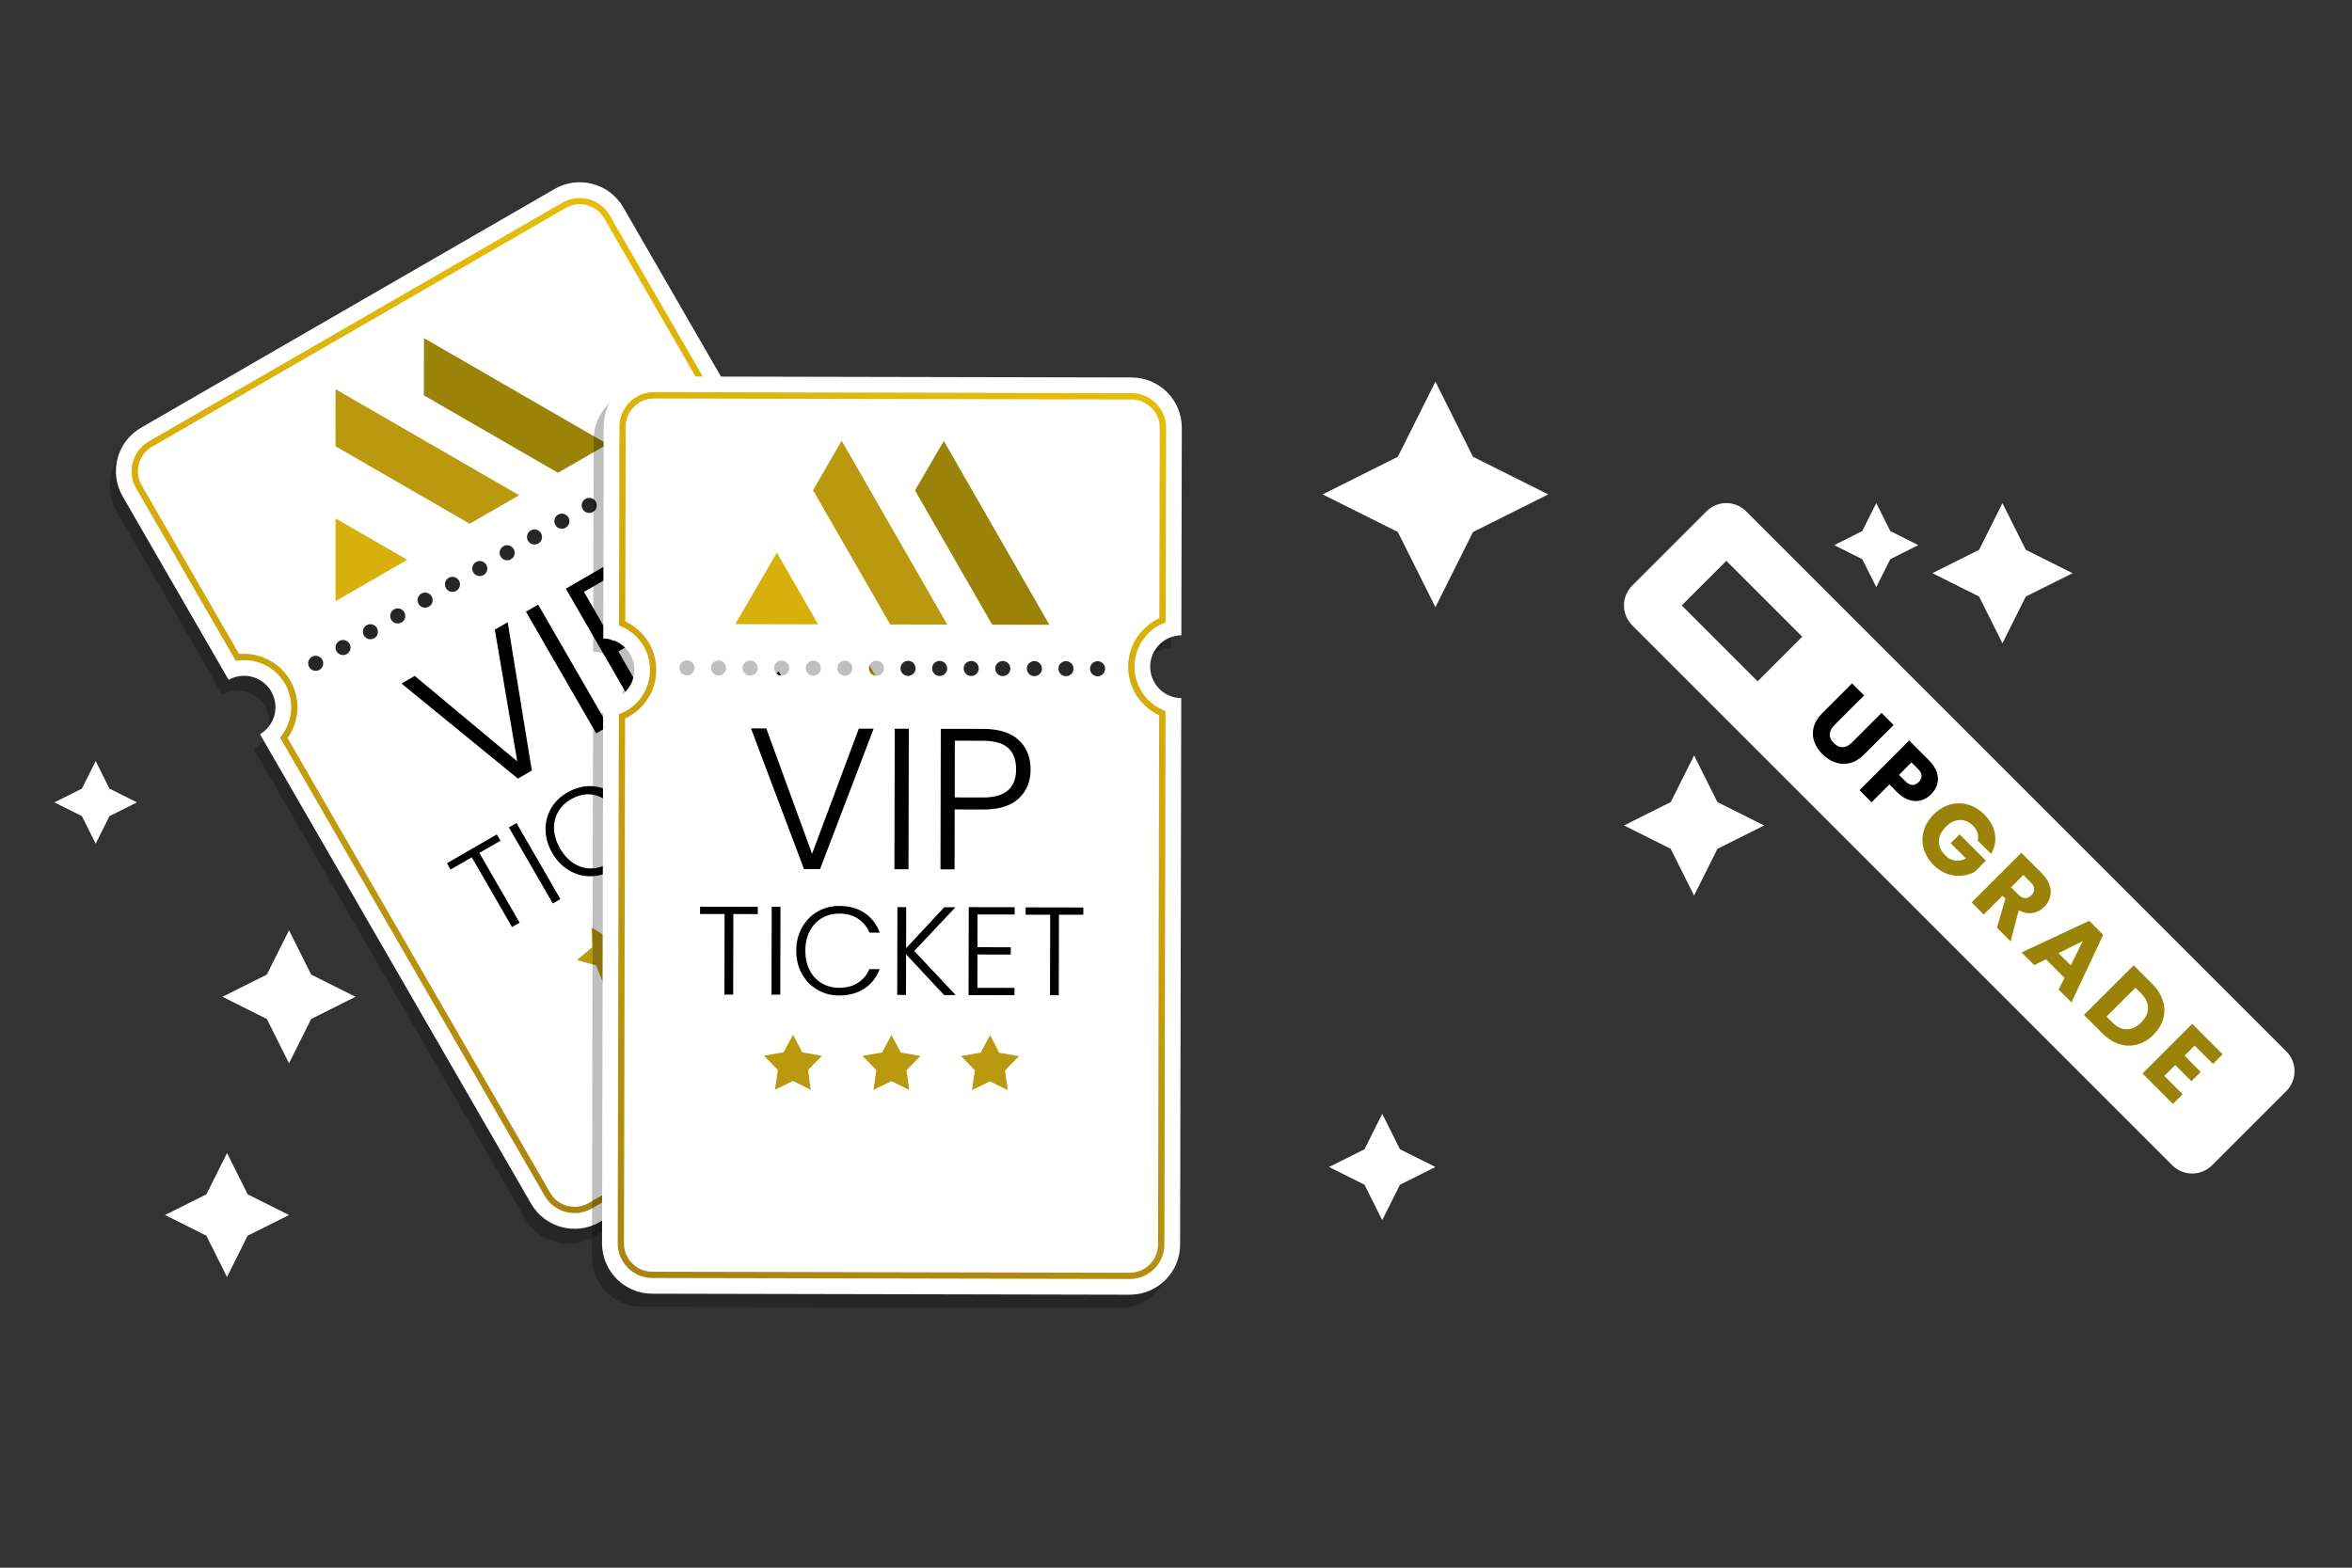 <?xml version="1.0" encoding="UTF-8"?> <svg xmlns="http://www.w3.org/2000/svg" xmlns:xlink="http://www.w3.org/1999/xlink" id="Ebene_1" data-name="Ebene 1" width="600" height="400" viewBox="0 0 600 400"><rect x="0" y="0" width="600" height="400" fill="#333333" stroke="none"/><defs><linearGradient id="Unbenannter_Verlauf_39" data-name="Unbenannter Verlauf 39" x1="-387.97" y1="-1698.44" x2="-258.46" y2="-1922.75" gradientTransform="translate(1332.44 1586.43) rotate(-30)" gradientUnits="userSpaceOnUse"><stop offset="0" stop-color="#aa8411"></stop><stop offset="1" stop-color="#e6bd0a"></stop></linearGradient><linearGradient id="Unbenannter_Verlauf_39-2" data-name="Unbenannter Verlauf 39" x1="150" y1="433.72" x2="277.56" y2="212.78" gradientTransform="translate(-38.55 -68.57) rotate(-9.88)" xlink:href="#Unbenannter_Verlauf_39"></linearGradient></defs><g><g style="opacity: .25;"><path d="M181.04,113.48c-2.2-3.81-.91-8.67,2.87-10.91l-26.47-45.85c-3.54-6.13-11.38-8.23-17.52-4.69l-105.5,60.91c-6.13,3.54-8.23,11.38-4.69,17.52l27.03,46.82c3.82-2.16,8.68-.84,10.88,2.97s.91,8.67-2.87,10.91l69.15,119.77c3.54,6.13,11.38,8.23,17.52,4.69l105.5-60.91c6.13-3.54,8.23-11.38,4.69-17.52l-69.71-120.74c-3.82,2.16-8.68.84-10.88-2.97ZM79.94,174.72c-.92.53-2.1.22-2.63-.7s-.22-2.1.7-2.63,2.1-.22,2.63.7.22,2.1-.7,2.63ZM86.92,170.69c-.92.53-2.1.22-2.63-.7s-.22-2.1.7-2.63,2.1-.22,2.63.7.22,2.1-.7,2.63ZM93.89,166.66c-.92.53-2.1.22-2.63-.7s-.22-2.1.7-2.63,2.1-.22,2.63.7.22,2.1-.7,2.63ZM100.87,162.63c-.92.53-2.1.22-2.63-.7s-.22-2.1.7-2.63,2.1-.22,2.63.7.22,2.1-.7,2.63ZM107.85,158.6c-.92.53-2.1.22-2.63-.7s-.22-2.1.7-2.63,2.1-.22,2.63.7.22,2.1-.7,2.63ZM114.83,154.58c-.92.53-2.1.22-2.63-.7s-.22-2.1.7-2.63,2.1-.22,2.63.7.22,2.1-.7,2.63ZM121.81,150.55c-.92.53-2.1.22-2.63-.7s-.22-2.1.7-2.63,2.1-.22,2.63.7.22,2.1-.7,2.63ZM128.78,146.52c-.92.53-2.1.22-2.63-.7s-.22-2.1.7-2.63,2.1-.22,2.63.7.22,2.1-.7,2.63ZM135.76,142.49c-.92.53-2.1.22-2.63-.7s-.22-2.1.7-2.63,2.1-.22,2.63.7.22,2.1-.7,2.63ZM142.74,138.46c-.92.53-2.1.22-2.63-.7s-.22-2.1.7-2.63,2.1-.22,2.63.7c.53.92.22,2.1-.7,2.63ZM149.72,134.43c-.92.53-2.1.22-2.63-.7s-.22-2.1.7-2.63,2.1-.22,2.63.7.22,2.1-.7,2.63ZM156.7,130.4c-.92.53-2.1.22-2.63-.7s-.22-2.1.7-2.63,2.1-.22,2.63.7.22,2.1-.7,2.63ZM163.67,126.37c-.92.53-2.1.22-2.63-.7s-.22-2.1.7-2.63,2.1-.22,2.63.7.22,2.1-.7,2.63ZM170.65,122.35c-.92.53-2.1.22-2.63-.7s-.22-2.1.7-2.63,2.1-.22,2.63.7.22,2.1-.7,2.63Z"></path></g><path d="M182.6,109.67c-2.2-3.81-.91-8.67,2.87-10.91l-26.47-45.85c-3.54-6.13-11.38-8.23-17.52-4.69l-105.5,60.91c-6.13,3.54-8.23,11.38-4.69,17.52l27.03,46.82c3.82-2.16,8.68-.84,10.88,2.97,2.2,3.81.91,8.67-2.87,10.91l69.15,119.77c3.54,6.13,11.38,8.23,17.52,4.69l105.5-60.91c6.13-3.54,8.23-11.38,4.69-17.52l-69.71-120.74c-3.82,2.16-8.68.84-10.88-2.97ZM81.5,170.91c-.92.53-2.1.22-2.63-.7s-.22-2.1.7-2.63,2.1-.22,2.63.7.22,2.1-.7,2.63ZM88.47,166.88c-.92.53-2.1.22-2.63-.7s-.22-2.1.7-2.63,2.1-.22,2.63.7.22,2.1-.7,2.63ZM95.45,162.85c-.92.53-2.1.22-2.63-.7s-.22-2.1.7-2.63,2.1-.22,2.63.7.22,2.1-.7,2.63ZM102.43,158.82c-.92.53-2.1.22-2.63-.7s-.22-2.1.7-2.63,2.1-.22,2.63.7.22,2.1-.7,2.63ZM109.41,154.79c-.92.53-2.1.22-2.63-.7s-.22-2.1.7-2.63,2.1-.22,2.63.7.22,2.1-.7,2.63ZM116.39,150.76c-.92.53-2.1.22-2.63-.7s-.22-2.1.7-2.63,2.1-.22,2.63.7.22,2.1-.7,2.63ZM123.36,146.73c-.92.53-2.1.22-2.63-.7s-.22-2.1.7-2.63,2.1-.22,2.63.7.22,2.1-.7,2.63ZM130.34,142.71c-.92.53-2.1.22-2.63-.7s-.22-2.1.7-2.63c.92-.53,2.1-.22,2.63.7s.22,2.1-.7,2.63ZM137.32,138.68c-.92.53-2.1.22-2.63-.7s-.22-2.1.7-2.63c.92-.53,2.1-.22,2.63.7s.22,2.1-.7,2.63ZM144.3,134.65c-.92.53-2.1.22-2.63-.7s-.22-2.1.7-2.63,2.1-.22,2.63.7.22,2.1-.7,2.63ZM151.28,130.62c-.92.53-2.1.22-2.63-.7s-.22-2.1.7-2.63,2.1-.22,2.63.7.22,2.1-.7,2.63ZM158.25,126.59c-.92.53-2.1.22-2.63-.7s-.22-2.1.7-2.63c.92-.53,2.1-.22,2.63.7s.22,2.1-.7,2.63ZM165.23,122.56c-.92.53-2.1.22-2.63-.7s-.22-2.1.7-2.63,2.1-.22,2.63.7.22,2.1-.7,2.63ZM172.21,118.53c-.92.53-2.1.22-2.63-.7s-.22-2.1.7-2.63,2.1-.22,2.63.7.22,2.1-.7,2.63Z" style="fill: #fff;"></path><g><polygon points="132.43 126.36 119.83 133.63 85.6 113.88 85.59 99.3 132.43 126.36" style="fill: #ba990f;"></polygon><polygon points="155 113.33 142.35 120.63 108.13 100.88 108.15 86.27 155 113.33" style="fill: #9b830a;"></polygon><polygon points="103.9 142.83 85.6 153.4 85.6 132.27 103.9 142.83" style="fill: #d8b00b;"></polygon></g><g><path d="M129.51,158.76l6.16,37.85-3.55,2.05-29.7-24.25,3.38-1.95,26.15,21.8-5.72-33.6,3.29-1.9Z"></path><path d="M137.28,154.27l17.93,31.05-3.11,1.8-17.93-31.05,3.11-1.8Z"></path><path d="M170.45,155.61c-.81,2.64-2.96,4.97-6.45,6.98l-6.26,3.62,7.64,13.24-3.11,1.8-17.93-31.05,9.37-5.41c3.46-2,6.55-2.69,9.25-2.08,2.7.61,4.83,2.27,6.39,4.96,1.54,2.67,1.9,5.32,1.1,7.95ZM166.16,149.5c-1.2-2.07-2.68-3.31-4.45-3.71-1.77-.4-3.93.14-6.48,1.61l-6.26,3.62,7.23,12.53,6.26-3.62c4.86-2.8,6.09-6.28,3.69-10.42Z"></path><path d="M126.74,212.9l.93,1.61-5.39,3.11,10.28,17.8-1.94,1.12-10.27-17.8-5.41,3.13-.93-1.61,12.74-7.36Z"></path><path d="M131.76,210l11.2,19.41-1.94,1.12-11.2-19.41,1.94-1.12Z"></path><path d="M139.17,211.81c-.04-1.99.42-3.82,1.38-5.5.96-1.68,2.32-3.03,4.1-4.05,2.17-1.25,4.32-1.81,6.46-1.67,2.14.14,4.1.93,5.88,2.4l-2.28,1.31c-1.31-.99-2.75-1.53-4.32-1.62-1.57-.08-3.15.34-4.76,1.27-1.43.82-2.51,1.9-3.27,3.22-.75,1.32-1.09,2.8-1.02,4.42.07,1.62.59,3.26,1.54,4.91.95,1.65,2.11,2.9,3.47,3.77,1.36.87,2.81,1.3,4.33,1.31,1.52,0,3-.4,4.42-1.22,1.61-.93,2.77-2.09,3.49-3.48.72-1.39.98-2.89.79-4.51l2.28-1.31c.37,2.26.06,4.34-.9,6.26-.97,1.92-2.52,3.49-4.67,4.73-1.78,1.03-3.63,1.54-5.56,1.53-1.93,0-3.74-.52-5.44-1.54-1.7-1.02-3.1-2.48-4.2-4.39s-1.67-3.85-1.71-5.84Z"></path><path d="M179.14,208.52l-13.59-4.11,5.18,8.97-1.94,1.12-11.2-19.41,1.94-1.12,5.24,9.08,3.17-13.94,2.47-1.43-3.48,14.93,14.77,4.43-2.55,1.47Z"></path><path d="M176.21,186.45l4.18,7.25,7.36-4.25.93,1.61-7.36,4.25,4.25,7.36,8.19-4.73.93,1.61-10.13,5.85-11.22-19.43,10.13-5.85.93,1.61-8.19,4.73Z"></path><path d="M198.67,171.37l.93,1.61-5.39,3.11,10.28,17.8-1.94,1.12-10.27-17.8-5.41,3.13-.93-1.61,12.74-7.36Z"></path></g><path d="M257.76,246.54c-.39.33-.82.63-1.27.89l-105.5,60.91c-2.04,1.18-4.41,1.49-6.69.88-2.28-.61-4.18-2.07-5.35-4.1l-67.49-116.9.33-.43c.98-1.27,1.68-2.71,2.1-4.28.81-3.08.38-6.31-1.21-9.07-1.6-2.76-4.17-4.75-7.25-5.59-1.57-.43-3.17-.54-4.76-.32l-.53.07-25.38-43.95c-1.18-2.04-1.49-4.41-.88-6.69s2.07-4.18,4.1-5.35l105.5-60.91c2.04-1.18,4.41-1.49,6.69-.88,2.28.61,4.18,2.07,5.35,4.1l24.81,42.98-.33.43c-.98,1.27-1.68,2.71-2.1,4.28-.81,3.08-.38,6.31,1.21,9.07,1.6,2.76,4.17,4.75,7.25,5.59,1.57.43,3.17.54,4.76.32l.53-.07.27.46,67.79,117.41c1.18,2.04,1.49,4.41.88,6.69-.47,1.77-1.46,3.31-2.83,4.47ZM73.37,188.33l66.96,115.98c.96,1.67,2.52,2.86,4.38,3.36,1.86.5,3.81.24,5.47-.72l105.5-60.91c1.67-.96,2.86-2.52,3.36-4.38.5-1.86.24-3.81-.72-5.47l-67.52-116.95c-1.62.15-3.25,0-4.85-.43-3.49-.95-6.4-3.2-8.21-6.33-1.81-3.13-2.3-6.78-1.38-10.28.42-1.6,1.11-3.08,2.06-4.42l-24.28-42.06c-.96-1.67-2.52-2.86-4.38-3.36-1.86-.5-3.81-.24-5.47.72h0s-105.5,60.91-105.5,60.91c-1.67.96-2.86,2.52-3.36,4.38-.5,1.86-.24,3.81.72,5.47l24.84,43.03c1.62-.15,3.25,0,4.85.43,3.49.95,6.4,3.2,8.21,6.33s2.3,6.78,1.38,10.28c-.42,1.6-1.11,3.08-2.06,4.42Z" style="fill: url(#Unbenannter_Verlauf_39);"></path><g><path d="M150.89,236.61l4.31,2.71,4.78-1.76-1.25,4.94,3.15,4-5.08.34-2.83,4.23-1.89-4.73-4.9-1.39,3.91-3.26-.19-5.09Z" style="fill: #ba990f;"></path><path d="M172.66,224.05l4.31,2.71,4.78-1.76-1.25,4.94,3.15,4-5.08.34-2.84,4.23-1.89-4.73-4.9-1.39,3.91-3.26-.19-5.09Z" style="fill: #ba990f;"></path><path d="M194.42,211.48l4.31,2.71,4.78-1.76-1.25,4.94,3.15,4-5.08.34-2.83,4.23-1.89-4.73-4.9-1.39,3.91-3.26-.19-5.09Z" style="fill: #ba990f;"></path></g></g><g><g style="opacity: .25;"><path d="M290.84,173.46c0-4.4,3.56-7.96,7.95-8l.11-52.94c.01-7.08-5.71-12.84-12.8-12.85l-121.82-.26c-7.08-.01-12.84,5.71-12.85,12.8l-.11,54.06c4.39.05,7.93,3.63,7.92,8.03s-3.56,7.96-7.95,8l-.29,138.3c-.01,7.08,5.71,12.84,12.8,12.85l121.82.26c7.08.01,12.84-5.71,12.85-12.8l.29-139.42c-4.39-.05-7.93-3.63-7.92-8.03ZM172.66,175.69c-1.06,0-1.92-.87-1.92-1.93s.87-1.92,1.93-1.92,1.92.87,1.92,1.93-.87,1.92-1.93,1.92ZM180.72,175.71c-1.06,0-1.92-.87-1.92-1.93s.87-1.92,1.93-1.92,1.92.87,1.92,1.93-.87,1.92-1.93,1.92ZM188.78,175.73c-1.06,0-1.92-.87-1.92-1.93s.87-1.92,1.93-1.92,1.92.87,1.92,1.93-.87,1.92-1.93,1.92ZM196.84,175.74c-1.06,0-1.92-.87-1.92-1.93s.87-1.92,1.93-1.92,1.92.87,1.92,1.93-.87,1.92-1.93,1.92ZM204.89,175.76c-1.06,0-1.92-.87-1.92-1.93s.87-1.92,1.93-1.92,1.92.87,1.92,1.93-.87,1.92-1.93,1.92ZM212.95,175.78c-1.06,0-1.92-.87-1.92-1.93s.87-1.92,1.93-1.92,1.92.87,1.92,1.93-.87,1.92-1.93,1.92ZM221.01,175.79c-1.06,0-1.92-.87-1.92-1.93s.87-1.92,1.93-1.92,1.92.87,1.92,1.93-.87,1.92-1.93,1.92ZM229.07,175.81c-1.06,0-1.92-.87-1.92-1.93s.87-1.92,1.93-1.92,1.92.87,1.92,1.93-.87,1.92-1.93,1.92ZM237.12,175.83c-1.06,0-1.92-.87-1.92-1.93s.87-1.92,1.93-1.92,1.92.87,1.92,1.93-.87,1.92-1.93,1.92ZM245.18,175.85c-1.06,0-1.92-.87-1.92-1.93s.87-1.92,1.93-1.92,1.92.87,1.92,1.93c0,1.06-.87,1.92-1.93,1.92ZM253.24,175.86c-1.06,0-1.92-.87-1.92-1.93s.87-1.92,1.93-1.92,1.92.87,1.92,1.93-.87,1.92-1.93,1.92ZM261.3,175.88c-1.06,0-1.92-.87-1.92-1.93s.87-1.92,1.93-1.92,1.92.87,1.92,1.93-.87,1.92-1.93,1.92ZM269.35,175.9c-1.06,0-1.92-.87-1.92-1.93s.87-1.92,1.93-1.92,1.92.87,1.92,1.93-.87,1.92-1.93,1.92ZM277.41,175.91c-1.06,0-1.92-.87-1.92-1.93s.87-1.92,1.93-1.92,1.92.87,1.92,1.93-.87,1.92-1.93,1.92Z"></path></g><path d="M293.42,170.1c0-4.4,3.56-7.96,7.95-8l.11-52.94c.01-7.08-5.71-12.84-12.8-12.85l-121.82-.26c-7.08-.01-12.84,5.71-12.85,12.8l-.11,54.06c4.39.05,7.93,3.63,7.92,8.03s-3.56,7.96-7.95,8l-.29,138.3c-.01,7.08,5.71,12.84,12.8,12.85l121.82.26c7.08.01,12.84-5.71,12.85-12.8l.29-139.42c-4.39-.05-7.93-3.63-7.92-8.03ZM175.24,172.34c-1.06,0-1.92-.87-1.92-1.93s.87-1.92,1.93-1.92,1.92.87,1.92,1.93-.87,1.92-1.93,1.92ZM183.3,172.36c-1.06,0-1.92-.87-1.92-1.93s.87-1.92,1.93-1.92,1.92.87,1.92,1.93-.87,1.92-1.93,1.92ZM191.35,172.38c-1.06,0-1.92-.87-1.92-1.93s.87-1.92,1.93-1.92,1.92.87,1.92,1.93-.87,1.92-1.93,1.92ZM199.41,172.39c-1.06,0-1.92-.87-1.92-1.93s.87-1.92,1.93-1.92,1.92.87,1.92,1.93-.87,1.92-1.93,1.92ZM207.47,172.41c-1.06,0-1.92-.87-1.92-1.93s.87-1.92,1.93-1.92,1.92.87,1.92,1.93-.87,1.92-1.93,1.92ZM215.53,172.43c-1.06,0-1.92-.87-1.92-1.93s.87-1.92,1.93-1.92,1.92.87,1.92,1.93c0,1.06-.87,1.92-1.93,1.92ZM223.58,172.44c-1.06,0-1.92-.87-1.92-1.93s.87-1.92,1.93-1.92,1.92.87,1.92,1.93-.87,1.92-1.93,1.92ZM231.64,172.46c-1.06,0-1.92-.87-1.92-1.93s.87-1.92,1.93-1.92,1.92.87,1.92,1.93-.87,1.92-1.93,1.92ZM239.7,172.48c-1.06,0-1.92-.87-1.92-1.93s.87-1.92,1.93-1.92c1.06,0,1.92.87,1.92,1.93s-.87,1.92-1.93,1.92ZM247.76,172.49c-1.06,0-1.92-.87-1.92-1.93s.87-1.92,1.93-1.92c1.06,0,1.92.87,1.92,1.93s-.87,1.92-1.93,1.92ZM255.81,172.51c-1.06,0-1.92-.87-1.92-1.93s.87-1.92,1.93-1.92,1.92.87,1.92,1.93-.87,1.92-1.93,1.92ZM263.87,172.53c-1.06,0-1.92-.87-1.92-1.93,0-1.06.87-1.92,1.93-1.92s1.92.87,1.92,1.93-.87,1.92-1.93,1.92ZM271.93,172.54c-1.06,0-1.92-.87-1.92-1.93s.87-1.92,1.93-1.92,1.92.87,1.92,1.93-.87,1.92-1.93,1.92ZM279.99,172.56c-1.06,0-1.92-.87-1.92-1.93s.87-1.92,1.93-1.92,1.92.87,1.92,1.93-.87,1.92-1.93,1.92Z" style="fill: #fff;"></path><g><polygon points="241.65 159.37 227.1 159.34 207.41 125.08 214.71 112.46 241.65 159.37" style="fill: #ba990f;"></polygon><polygon points="267.71 159.42 253.11 159.39 233.41 125.13 240.77 112.51 267.71 159.42" style="fill: #9b830a;"></polygon><polygon points="208.71 159.3 187.57 159.25 198.18 140.99 208.71 159.3" style="fill: #d8b00b;"></polygon></g><g><path d="M222.87,185.92l-13.67,35.83h-4.1s-13.52-35.89-13.52-35.89h3.9s11.68,31.99,11.68,31.99l11.92-31.93h3.8Z"></path><path d="M231.84,185.94l-.08,35.85h-3.59s.08-35.86.08-35.86h3.59Z"></path><path d="M259.86,203.75c-2.02,1.88-5.05,2.81-9.09,2.8l-7.23-.02-.03,15.29h-3.59s.08-35.86.08-35.86l10.82.02c4,0,7.02.96,9.05,2.84,2.03,1.89,3.04,4.38,3.04,7.5,0,3.08-1.02,5.56-3.04,7.43ZM259.21,196.31c0-2.39-.66-4.21-1.99-5.44-1.33-1.23-3.47-1.85-6.41-1.86l-7.23-.02-.03,14.47,7.23.02c5.61.01,8.42-2.38,8.43-7.16Z"></path><path d="M193.3,231.37v1.86s-6.22-.01-6.22-.01l-.04,20.55h-2.24s.04-20.55.04-20.55h-6.25s0-1.87,0-1.87l14.72.03Z"></path><path d="M199.1,231.38l-.05,22.41h-2.24s.05-22.41.05-22.41h2.24Z"></path><path d="M204.6,236.66c.97-1.74,2.28-3.09,3.95-4.06,1.67-.97,3.53-1.45,5.58-1.45,2.5,0,4.64.6,6.42,1.79,1.78,1.19,3.08,2.87,3.88,5.03h-2.63c-.64-1.52-1.61-2.71-2.93-3.57-1.31-.86-2.9-1.29-4.76-1.29-1.65,0-3.13.38-4.44,1.14-1.32.77-2.35,1.87-3.1,3.31-.75,1.44-1.13,3.11-1.13,5.01,0,1.9.37,3.57,1.11,5,.74,1.43,1.77,2.54,3.09,3.31,1.31.77,2.79,1.16,4.44,1.16,1.86,0,3.45-.41,4.76-1.26,1.32-.84,2.3-2.01,2.94-3.5h2.63c-.82,2.14-2.12,3.8-3.92,4.97-1.8,1.17-3.94,1.75-6.42,1.75-2.05,0-3.91-.49-5.58-1.47-1.66-.98-2.98-2.33-3.93-4.06-.96-1.73-1.43-3.7-1.43-5.9s.49-4.17,1.46-5.91Z"></path><path d="M240.83,253.88l-9.69-10.38-.02,10.36h-2.24s.05-22.41.05-22.41h2.24s-.02,10.49-.02,10.49l9.74-10.46h2.85s-10.51,11.17-10.51,11.17l10.56,11.24h-2.95Z"></path><path d="M249.37,233.31l-.02,8.37,8.5.02v1.86s-8.5-.02-8.5-.02l-.02,8.5,9.46.02v1.86s-11.71-.02-11.71-.02l.05-22.44,11.7.02v1.86s-9.46-.02-9.46-.02Z"></path><path d="M276.36,231.54v1.86s-6.22-.01-6.22-.01l-.04,20.55h-2.24s.04-20.55.04-20.55h-6.25s0-1.87,0-1.87l14.71.03Z"></path></g><path d="M289.75,326.21c-.51.09-1.02.13-1.55.13l-121.82-.26c-2.35,0-4.56-.93-6.23-2.6-1.66-1.67-2.58-3.89-2.57-6.24l.28-134.99.5-.2c1.48-.61,2.82-1.5,3.96-2.65,2.25-2.26,3.49-5.26,3.5-8.45,0-3.19-1.22-6.2-3.46-8.47-1.14-1.16-2.47-2.05-3.95-2.67l-.5-.21.11-50.75c0-2.35.93-4.56,2.6-6.23s3.89-2.58,6.24-2.57l121.82.26c2.35,0,4.56.93,6.23,2.6,1.66,1.67,2.58,3.89,2.57,6.24l-.1,49.63-.5.2c-1.48.61-2.82,1.5-3.96,2.65-2.25,2.26-3.49,5.26-3.5,8.45,0,3.19,1.22,6.2,3.46,8.47,1.14,1.16,2.47,2.05,3.95,2.67l.5.21v.54s-.29,135.57-.29,135.57c0,2.35-.93,4.56-2.6,6.23-1.3,1.29-2.93,2.13-4.69,2.44ZM159.46,183.33l-.28,133.92c0,1.92.74,3.74,2.1,5.1,1.36,1.37,3.17,2.12,5.09,2.13l121.82.26c1.92,0,3.74-.74,5.1-2.1,1.37-1.36,2.12-3.17,2.13-5.09l.28-135.05c-1.48-.68-2.82-1.63-3.98-2.8-2.54-2.57-3.93-5.98-3.93-9.6,0-3.62,1.42-7.02,3.97-9.58,1.17-1.17,2.51-2.11,3.99-2.79l.1-48.57c0-1.92-.74-3.74-2.1-5.1-1.36-1.37-3.17-2.12-5.09-2.13h0s-121.82-.26-121.82-.26c-1.92,0-3.74.74-5.1,2.1-1.37,1.36-2.12,3.17-2.13,5.09l-.1,49.69c1.48.68,2.82,1.63,3.98,2.8,2.54,2.57,3.93,5.98,3.93,9.6s-1.42,7.02-3.97,9.58c-1.17,1.17-2.51,2.11-3.99,2.79Z" style="fill: url(#Unbenannter_Verlauf_39-2);"></path><g><path d="M202.29,264l2.37,4.51,5.02.88-3.56,3.64.71,5.04-4.56-2.26-4.58,2.24.74-5.04-3.54-3.66,5.02-.86,2.39-4.5Z" style="fill: #ba990f;"></path><path d="M227.42,264.05l2.37,4.51,5.02.88-3.56,3.64.71,5.04-4.56-2.26-4.58,2.24.74-5.04-3.54-3.66,5.02-.86,2.39-4.5Z" style="fill: #ba990f;"></path><path d="M252.56,264.1l2.37,4.51,5.02.88-3.56,3.64.71,5.04-4.56-2.26-4.58,2.24.74-5.04-3.54-3.66,5.02-.86,2.39-4.5Z" style="fill: #ba990f;"></path></g></g><polygon points="375.77 135.74 394.96 126.15 375.77 116.55 366.18 97.37 356.59 116.55 337.4 126.15 356.59 135.74 366.18 154.93 375.77 135.74" style="fill: #fff;"></polygon><polygon points="63.18 315.29 73.73 310.01 63.18 304.74 57.91 294.2 52.64 304.74 42.1 310.01 52.64 315.29 57.91 325.83 63.18 315.29" style="fill: #fff;"></polygon><polygon points="27.92 208.24 34.95 204.73 27.92 201.22 24.41 194.19 20.9 201.22 13.87 204.73 20.9 208.24 24.41 215.27 27.92 208.24" style="fill: #fff;"></polygon><polygon points="79.38 259.99 90.7 254.33 79.38 248.67 73.73 237.36 68.07 248.67 56.75 254.33 68.07 259.99 73.73 271.3 79.38 259.99" style="fill: #fff;"></polygon><polygon points="357.13 302.29 366.18 297.76 357.13 293.24 352.61 284.19 348.09 293.24 339.04 297.76 348.09 302.29 352.61 311.33 357.13 302.29" style="fill: #fff;"></polygon><path d="M482.22,142.67l7.15-3.58-7.15-3.58-3.58-7.15-3.58,7.15-7.15,3.58,7.15,3.58,3.58,7.15,3.58-7.15ZM516.79,152.21l11.92-5.96-11.92-5.96-5.96-11.92-5.96,11.92-11.92,5.96,11.92,5.96,5.96,11.92,5.96-11.92ZM426.2,204.66l-11.92,5.96,11.92,5.96,5.96,11.92,5.96-11.92,11.92-5.96-11.92-5.96-5.96-11.92-5.96,11.92ZM416.37,159.54l137.8,137.8c1.4,1.4,3.23,2.09,5.06,2.09s3.66-.7,5.06-2.09l18.96-18.96c2.79-2.79,2.79-7.32,0-10.11l-137.8-137.8c-1.4-1.4-3.23-2.1-5.06-2.1s-3.66.7-5.06,2.1l-18.96,18.96c-2.79,2.79-2.79,7.32,0,10.11ZM448.37,173.84l-19.36-19.36,11.38-11.38,19.36,19.36-11.38,11.38h0Z" style="fill: #fff;"></path><g><path d="M475.54,177.45l-7.58,7.58c-.76.76-1.16,1.53-1.19,2.31-.04.78.31,1.53,1.03,2.26s1.48,1.07,2.27,1.05c.79-.02,1.57-.41,2.33-1.17l7.58-7.58,3.08,3.09-7.57,7.56c-1.13,1.13-2.33,1.85-3.59,2.15-1.26.3-2.5.24-3.71-.17-1.21-.42-2.31-1.12-3.31-2.12-1-1-1.69-2.09-2.09-3.27-.4-1.18-.43-2.39-.1-3.64.33-1.25,1.06-2.43,2.2-3.57l7.57-7.56,3.08,3.09Z"></path><path d="M490.08,204.2c-.94.27-1.95.24-3.02-.08-1.07-.33-2.12-1.01-3.16-2.04l-1.91-1.92-4.55,4.55-3.08-3.09,12.68-12.67,5,5c1.01,1.01,1.69,2.04,2.04,3.09.35,1.05.39,2.05.12,3.01-.26.96-.79,1.84-1.59,2.64-.74.73-1.58,1.23-2.52,1.51ZM487.85,200.29c.57.01,1.1-.23,1.61-.74.5-.51.75-1.04.74-1.61-.01-.57-.31-1.14-.9-1.73l-1.68-1.68-3.18,3.18,1.68,1.68c.59.59,1.17.89,1.73.9Z"></path><path d="M504.49,214.45c.19-.65.19-1.3-.02-1.95-.2-.65-.59-1.26-1.17-1.84-1-1-2.13-1.47-3.38-1.42-1.26.05-2.43.63-3.53,1.72-1.17,1.17-1.76,2.39-1.79,3.68-.02,1.29.52,2.49,1.62,3.59.76.76,1.59,1.21,2.5,1.35.91.14,1.84-.03,2.81-.51l-3.92-3.92,2.28-2.27,6.71,6.72-2.87,2.87c-1,.54-2.1.87-3.31.98s-2.44-.05-3.69-.48c-1.25-.44-2.41-1.18-3.46-2.24-1.25-1.25-2.09-2.64-2.52-4.17-.43-1.53-.43-3.05,0-4.58.43-1.52,1.27-2.91,2.52-4.16s2.64-2.09,4.17-2.53c1.53-.43,3.05-.43,4.58,0,1.52.43,2.91,1.27,4.16,2.52,1.52,1.52,2.43,3.16,2.73,4.94.31,1.78-.02,3.48-.99,5.12l-3.41-3.41Z" style="fill: #9b830a;"></path><path d="M509.43,236.73l2.15-7.42-.74-.74-4.79,4.78-3.09-3.09,12.68-12.67,5.18,5.18c1,1,1.68,2.03,2.03,3.08.35,1.05.4,2.06.14,3.01-.26.96-.76,1.81-1.51,2.55-.84.84-1.83,1.36-2.97,1.54-1.14.19-2.31-.05-3.51-.7l-2.1,7.94-3.48-3.49ZM513.02,226.39l1.91,1.91c.57.57,1.13.85,1.69.86.56,0,1.09-.24,1.6-.75.48-.48.72-1,.71-1.56,0-.56-.29-1.12-.86-1.69l-1.91-1.91-3.14,3.14Z" style="fill: #9b830a;"></path><path d="M526.66,249.5l-4.73-4.73-3,1.48-3.23-3.23,17.26-8.08,3.57,3.58-8.1,17.25-3.26-3.27,1.48-3ZM528.25,246.33l3.07-6.21-6.19,3.08,3.12,3.12Z" style="fill: #9b830a;"></path><path d="M551.76,255.35c.47,1.53.5,3.04.09,4.55s-1.24,2.88-2.49,4.13c-1.24,1.24-2.62,2.07-4.13,2.48-1.51.42-3.03.38-4.57-.09-1.54-.48-2.96-1.38-4.29-2.7l-4.75-4.75,12.68-12.67,4.75,4.75c1.33,1.34,2.24,2.77,2.71,4.3ZM542.53,262.62c1.29.01,2.52-.56,3.68-1.73,1.17-1.17,1.75-2.4,1.75-3.7,0-1.3-.58-2.53-1.75-3.7l-1.46-1.46-7.37,7.36,1.46,1.46c1.17,1.17,2.39,1.76,3.68,1.77Z" style="fill: #9b830a;"></path><path d="M559.85,266.8l-2.57,2.56,4.13,4.14-2.38,2.38-4.13-4.14-2.78,2.78,4.67,4.68-2.47,2.47-7.76-7.77,12.68-12.67,7.76,7.77-2.47,2.47-4.67-4.68Z" style="fill: #9b830a;"></path></g></svg> 